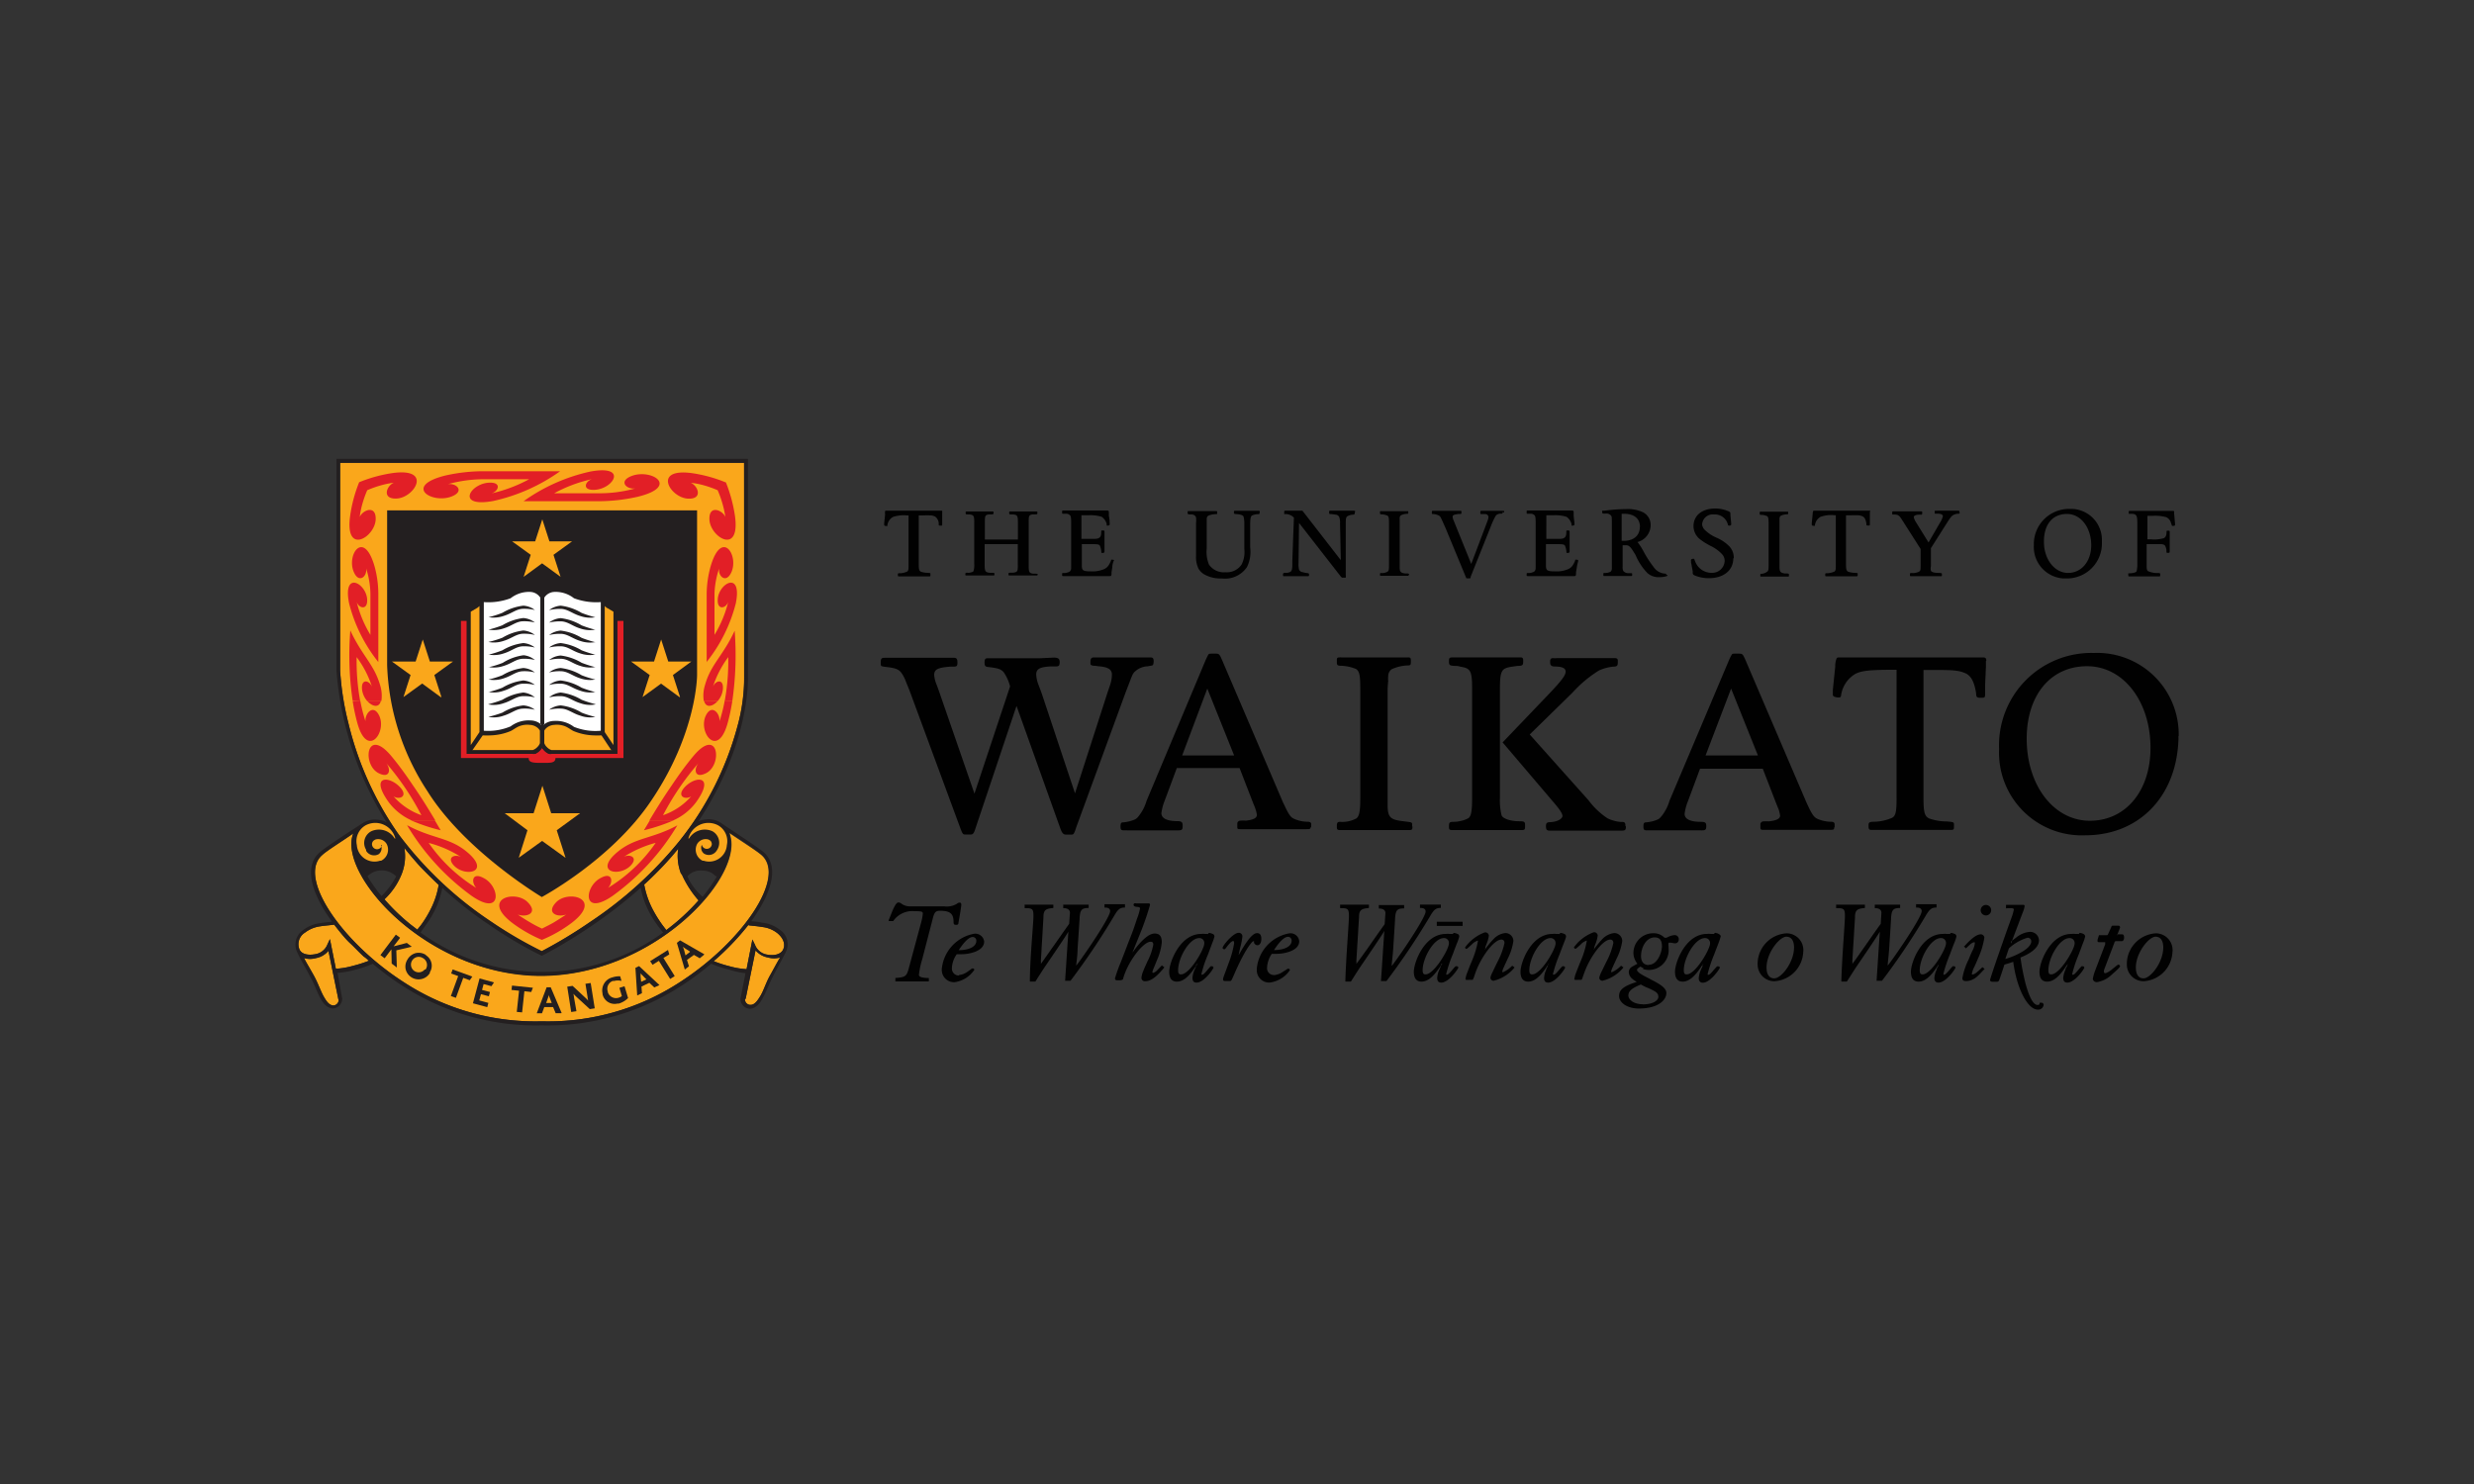 <svg id="Layer_1" data-name="Layer 1" xmlns="http://www.w3.org/2000/svg" viewBox="0 0 250 150"><rect x="0" y="0" width="250" height="150" fill="#333333" stroke="none"/><defs><style>.cls-1,.cls-4{fill:#faa71b;}.cls-1,.cls-3,.cls-5,.cls-7,.cls-9{fill-rule:evenodd;}.cls-2,.cls-3{fill:#231f20;}.cls-5,.cls-6{fill:#e21f26;}.cls-7{fill:#fff;}.cls-8,.cls-9{fill:#010101;}.cls-10{fill:none;}</style></defs><path class="cls-1" d="M75.28,101a.55.55,0,0,0,.55.57h0c.39,0,.66-.33,1-.89s.56-1.34,1-2.12.63-1.17,1-1.78a2.24,2.24,0,0,1-1.23,0,2.13,2.13,0,0,1-1.25-.72l-1,4.89Zm-41.09,0-1-4.89a2.14,2.14,0,0,1-1.25.73,2.2,2.2,0,0,1-1.22,0c.32.61.57,1,1,1.78s.68,1.56,1,2.12.56.84.94.89a.56.56,0,0,0,.56-.56h0ZM73.71,84.21c1.74,4.1-7.35,14.38-19,14.4s-20.66-10.34-19-14.4C34.62,85,33,86,32.55,86.43c-2.53,2.2,1.92,8.81,8.33,12.9a24.33,24.33,0,0,0,13.87,3.9,24.3,24.3,0,0,0,13.86-3.9c6.41-4.08,10.87-10.67,8.33-12.9C76.45,86,74.86,85,73.71,84.21ZM38.84,90.88a20.25,20.25,0,0,0,2.67,2.57l.66.51c.08-.11.21-.27.36-.45A10.92,10.92,0,0,0,43.46,92a8.43,8.43,0,0,0,.87-2.59c-.8-.72-1.88-1.84-1.88-1.84s-.81-.89-1.59-1.88a4.88,4.88,0,0,1-.28,2.67,7.16,7.16,0,0,1-1.74,2.54Zm-2,5.88c-.51-.45-1-1-1.47-1.43s-1.1-1.22-1.6-1.87c-.39.06-.89.09-1.41.17a3.23,3.23,0,0,0-1.53.63,1.38,1.38,0,0,0-.57,1.7c.24.53.94.61,1.58.49a1.59,1.59,0,0,0,1.25-1l.25-.53.6,3a8.3,8.3,0,0,0,1.78-.31,12.31,12.31,0,0,0,1.56-.5l-.45-.39Zm38.81-3.3a26.24,26.24,0,0,1-3.53,3.69,11.54,11.54,0,0,0,1.54.5,8.19,8.19,0,0,0,1.78.31l.59-3,.26.53a1.57,1.57,0,0,0,1.24,1c.64.13,1.34,0,1.59-.48s.12-1.12-.58-1.7a3,3,0,0,0-1.52-.61c-.5-.09-1-.12-1.37-.17Zm-6.82-5.11a5,5,0,0,1-.28-2.67c-.78,1-1.65,1.91-1.65,1.91s-1,1.07-1.81,1.78A8.79,8.79,0,0,0,66,92a13,13,0,0,0,.94,1.5l.39.51a21.44,21.44,0,0,0,3.26-3,10.29,10.29,0,0,1-1.71-2.67Z"/><polygon class="cls-2" points="40.1 97.79 40.05 96.06 41.61 95.69 41.11 95.31 39.79 95.65 39.78 95.65 40.43 94.79 40 94.47 38.44 96.54 38.87 96.86 39.54 95.97 39.55 95.97 39.58 97.4 40.1 97.79 40.1 97.79"/><path class="cls-3" d="M43.4,98.33a1.24,1.24,0,0,0-.31-1.74L43,96.5a1.33,1.33,0,0,0-1-.16,1.35,1.35,0,0,0-.82.64A1.32,1.32,0,0,0,41,98a1.34,1.34,0,0,0,1.63.95,1.3,1.3,0,0,0,.84-.66ZM42.91,98a.78.78,0,1,1-1.2-1,.77.77,0,0,1,1-.17A.79.79,0,0,1,43,98Z"/><polygon class="cls-2" points="47.73 98.71 45.74 97.99 45.59 98.4 46.3 98.66 45.56 100.68 46.07 100.86 46.81 98.84 47.47 99.08 47.73 98.71 47.73 98.71"/><polygon class="cls-2" points="49.24 101.8 49.35 101.37 48.43 101.12 48.6 100.49 49.4 100.7 49.51 100.27 48.71 100.06 48.87 99.47 49.66 99.68 49.92 99.3 48.46 98.9 47.79 101.41 49.24 101.8 49.24 101.8"/><polygon class="cls-2" points="53.85 99.84 51.74 99.62 51.69 100.06 52.45 100.14 52.22 102.28 52.76 102.33 52.99 100.19 53.68 100.27 53.85 99.84 53.85 99.84"/><path class="cls-3" d="M56.75,102.38l-1.1-2.59h-.41l-1,2.63h.53l.23-.63h.89l.26.62h.58Zm-1-1h-.56l.18-.51a1.92,1.92,0,0,0,.09-.32h0c0,.11.06.22.1.33l.19.49Z"/><path class="cls-3" d="M60.1,101.92l-.41-2.56-.53.08.21,1.31a2,2,0,0,0,.07.4h0a2.65,2.65,0,0,0-.29-.3l-1.29-1.2-.54.08.4,2.56.53-.08L58,100.8a1.7,1.7,0,0,0-.06-.35h0c.1.1.18.19.3.3L59.6,102l.5-.08Z"/><path class="cls-2" d="M63.43,100.75l-.32-1.06-.52.16.25.83a.91.91,0,0,1-.34.17.87.87,0,0,1-1.08-.56s0,0,0-.06a.84.84,0,0,1,.51-1.08l.15,0a1.46,1.46,0,0,1,.72,0l-.13-.47a2.27,2.27,0,0,0-.78.11,1.36,1.36,0,0,0-1,1.63.29.29,0,0,0,0,.09,1.25,1.25,0,0,0,1.5.93l.14,0a2.25,2.25,0,0,0,.94-.56Z"/><path class="cls-3" d="M66.64,99.57l-2.06-1.92-.37.18.18,2.79.48-.23-.05-.67.8-.38.5.47.52-.24ZM65.3,99l-.51.24-.06-.55a1.75,1.75,0,0,0,0-.32h0a1.71,1.71,0,0,0,.22.25l.37.38Z"/><polygon class="cls-2" points="67.5 96.02 65.7 97.15 65.94 97.52 66.58 97.12 67.72 98.95 68.18 98.66 67.04 96.83 67.63 96.47 67.5 96.02 67.5 96.02"/><path class="cls-3" d="M71.16,96.45l-2.44-1.4-.32.25L69.2,98l.42-.33-.2-.64.7-.51.59.34.44-.36Zm-1.44-.23-.45.35L69.12,96a1.88,1.88,0,0,0-.12-.3h0l.27.19.45.29Z"/><path class="cls-2" d="M75.28,101a.55.55,0,0,0,.55.57h0c.39,0,.66-.33,1-.89s.56-1.34,1-2.12.63-1.17,1-1.78a2.24,2.24,0,0,1-1.23,0,2.13,2.13,0,0,1-1.25-.72l-1,4.89Zm-41.09,0-1-4.89a2.14,2.14,0,0,1-1.25.73,2.2,2.2,0,0,1-1.22,0c.32.61.57,1,1,1.78s.68,1.56,1,2.12.56.84.94.89a.56.56,0,0,0,.56-.56h0ZM38.84,90.9a20.92,20.92,0,0,0,2.67,2.57l.66.5.36-.44a11,11,0,0,0,.93-1.5,8.37,8.37,0,0,0,.87-2.58c-.8-.74-1.88-1.86-1.88-1.86s-.81-.89-1.59-1.88a4.88,4.88,0,0,1-.28,2.67,7.16,7.16,0,0,1-1.74,2.54Zm-2,5.86c-.51-.45-1-1-1.47-1.43s-1.1-1.22-1.6-1.87c-.39.06-.89.09-1.41.17a3.23,3.23,0,0,0-1.53.63,1.38,1.38,0,0,0-.57,1.7c.24.53.94.61,1.58.49a1.59,1.59,0,0,0,1.25-1l.25-.53.6,3a8.3,8.3,0,0,0,1.78-.31,12.31,12.31,0,0,0,1.56-.5l-.45-.39Zm38.81-3.3a26.24,26.24,0,0,1-3.53,3.69,11.54,11.54,0,0,0,1.54.5,8.19,8.19,0,0,0,1.78.31l.59-3,.26.53a1.57,1.57,0,0,0,1.24,1c.64.13,1.34,0,1.59-.48s.12-1.12-.58-1.7a3,3,0,0,0-1.52-.61c-.5-.09-1-.12-1.37-.17Zm-6.82-5.11a5,5,0,0,1-.28-2.67c-.78,1-1.65,1.91-1.65,1.91s-1,1.07-1.81,1.78A8.79,8.79,0,0,0,66,92a13,13,0,0,0,.94,1.5l.39.51a21.44,21.44,0,0,0,3.26-3,10.29,10.29,0,0,1-1.71-2.67Zm-28.81.22a2.06,2.06,0,0,0-2.89,0,17,17,0,0,0,1.42,2,7.6,7.6,0,0,0,1.49-2Zm32.3,0A1.74,1.74,0,0,0,71,88a1.78,1.78,0,0,0-1.54.58A5.78,5.78,0,0,0,71,90.64a15.68,15.68,0,0,0,1.45-2.07Zm1.37-4.35a2.09,2.09,0,0,1,.11.43c1,4.35-7.89,13.94-19.1,14-11.53,0-20.66-10.34-19-14.4C34.63,85,33,86,32.56,86.43c-2.54,2.2,1.92,8.81,8.33,12.9a24.3,24.3,0,0,0,13.86,3.9,24.35,24.35,0,0,0,13.87-3.9C75,95.25,79.49,88.66,77,86.43c-.49-.42-2-1.45-3.21-2.22Zm-4.52.13a2.62,2.62,0,0,1,2.23-1.53,2.21,2.21,0,0,1,1.57.44c.08.07,3.61,2.37,4.18,2.86,1.64,1.42.84,4.14-1.24,7,.34,0,.75.07,1.16.15a3.47,3.47,0,0,1,1.71.69,1.76,1.76,0,0,1,.63,2.26c-.48,1-.83,1.51-1.33,2.53-.41.82-.69,1.56-1,2.13s-.65,1-1.25,1.09a1,1,0,0,1-1-.9.57.57,0,0,1,0-.13l.5-2.57A9.12,9.12,0,0,1,73.64,98a11.6,11.6,0,0,1-1.78-.59,28.43,28.43,0,0,1-3,2.23,24.84,24.84,0,0,1-14.11,4,24.72,24.72,0,0,1-14.08-4,28.47,28.47,0,0,1-3-2.22,11.65,11.65,0,0,1-1.78.6,9.12,9.12,0,0,1-1.78.32l.47,2.59a1,1,0,0,1-.86,1h-.13c-.6-.07-.95-.53-1.25-1.09s-.56-1.34-1-2.13c-.52-1-.89-1.54-1.34-2.53A1.77,1.77,0,0,1,30.65,94a3.47,3.47,0,0,1,1.72-.69c.44-.08.84-.11,1.18-.15-2.09-2.86-2.88-5.57-1.25-7,.67-.59,3.39-2.34,4.32-2.94a2.24,2.24,0,0,1,1.47-.37,2.65,2.65,0,0,1,2.22,1.5c.89,1.22,2.45,3,2.45,3s1.14,1.19,1.93,1.91l.06.17a9,9,0,0,1-.92,2.8,11.83,11.83,0,0,1-1,1.55c-.14.19-.25.36-.33.48a20.85,20.85,0,0,0,24.51,0l-.4-.5a11.76,11.76,0,0,1-1-1.55,8.89,8.89,0,0,1-.92-2.79l.06-.18c.76-.69,1.89-1.89,1.89-1.89s1.56-1.78,2.44-3l0,0Z"/><path class="cls-4" d="M75.19,46.78V68.45a18.58,18.58,0,0,1-.68,5A31.86,31.86,0,0,1,68.6,85.09a40,40,0,0,1-9,8.14,47.34,47.34,0,0,1-4.87,2.94,42.07,42.07,0,0,1-5.14-3,37.58,37.58,0,0,1-9.35-8.84A33.09,33.09,0,0,1,35.2,73.07a28.57,28.57,0,0,1-.83-5.29v-21Z"/><path class="cls-2" d="M39.12,51.59H70.44V68.25s0,5.88-4.69,12.76c-4,5.92-11,9.66-11,9.66S47,86.05,43.21,80a24.68,24.68,0,0,1-4.09-12.77Z"/><path class="cls-3" d="M75.19,46.78H34.37v21a28.57,28.57,0,0,0,.83,5.29,33.09,33.09,0,0,0,5.06,11.22,37.75,37.75,0,0,0,9.35,8.84,42.07,42.07,0,0,0,5.14,3,47.34,47.34,0,0,0,4.87-2.94,40.72,40.72,0,0,0,9-8.14,31.75,31.75,0,0,0,5.91-11.67,18.56,18.56,0,0,0,.68-5Zm.39-.4V68.43s.36,7.89-6.67,16.91c-5.42,6.94-14.16,11.27-14.16,11.27a41.55,41.55,0,0,1-5.34-3.15A38,38,0,0,1,40,84.52a33.56,33.56,0,0,1-6-16.73V46.38Z"/><path class="cls-5" d="M43.94,82.92l.59,1a18.38,18.38,0,0,1-3-1Zm21.73,0-.6,1a18.27,18.27,0,0,0,3-1ZM54.76,95a13.65,13.65,0,0,0,3-1.71c3.22-2.46-.31-3.37-1.55-2.1-1.07,1.1.1,1.57,1,1.25,0,0-.65.44-1.27.81-.4.23-.83.44-1.17.61a11.06,11.06,0,0,1-1.17-.61c-.63-.36-1.28-.81-1.28-.81.92.32,2.1-.15,1-1.25-1.23-1.27-4.77-.36-1.55,2.1A14.1,14.1,0,0,0,54.76,95ZM68.45,83.42C66,84.76,64.26,84.64,62.54,86c-2.67,2.13,0,2.7,1.18,1.5.81-.85-.07-1.21-.69-.89a11.66,11.66,0,0,1,3.23-1.42,15.93,15.93,0,0,1-4.81,4.55c.54-.58.45-1.65-.74-1-1.68.85-1.92,4,1.24,1.78A24,24,0,0,0,68.45,83.42Zm-27.29,0c2.49,1.34,4.19,1.22,5.9,2.59,2.67,2.13,0,2.7-1.17,1.5-.81-.85.06-1.21.69-.89a11.3,11.3,0,0,0-3.26-1.42,16.07,16.07,0,0,0,4.81,4.55c-.54-.58-.44-1.64.74-1,1.69.85,1.92,4-1.24,1.78a24,24,0,0,1-6.47-7.07Z"/><path class="cls-5" d="M36.41,70.84a15.92,15.92,0,0,0,.52,2.06c-.06-.79.79-1.78,1.38-.58.83,1.69-1.22,4.45-2.22.69a19.85,19.85,0,0,1-.45-2.14Zm2.08,0c-.18.76-.89.58-1.39,0Zm32.66,0c.18.76.89.58,1.39,0Zm2.08,0a15.92,15.92,0,0,1-.52,2.06c.06-.79-.79-1.78-1.38-.58-.83,1.69,1.22,4.45,2.22.69A19.85,19.85,0,0,0,74,70.87ZM41.58,82.92a5.89,5.89,0,0,1-2.29-1.82c-2-2.78.08-2.71,1.17-1.49.79.89-.09,1.26-.69.89a6.76,6.76,0,0,0,2.81,1.9A27.25,27.25,0,0,0,39,77.1c.52.61.44,1.65-.74,1.05-1.69-.85-1.26-4.72,1.24-1.78.84,1,1.59,2.06,2.22,3,.94,1.36,1.65,2.53,2.27,3.56Zm26.46,0a5.82,5.82,0,0,0,2.29-1.82c2-2.78-.09-2.71-1.18-1.49-.78.89.09,1.26.69.89A6.66,6.66,0,0,1,67,82.4a27.25,27.25,0,0,1,3.61-5.3c-.52.61-.45,1.65.74,1.05,1.68-.85,1.26-4.72-1.24-1.78-.84,1-1.59,2.06-2.22,3-.94,1.36-1.65,2.53-2.27,3.56Z"/><path class="cls-5" d="M35.64,70.84a31.39,31.39,0,0,1-.24-7.12c1.19,2.57,2.38,3.4,3,5.5a3.6,3.6,0,0,1,.14,1.63H37.1a2.17,2.17,0,0,1-.51-1.12c-.14-1.16.72-1,1-.31a10.12,10.12,0,0,0-1.55-3,22.16,22.16,0,0,0,.36,4.45Zm36.9,0a2.09,2.09,0,0,0,.5-1.11c.14-1.16-.72-1-1-.31a10.36,10.36,0,0,1,1.55-3,22.16,22.16,0,0,1-.36,4.45H74a32.63,32.63,0,0,0,.24-7.12c-1.19,2.57-2.41,3.38-3,5.5a3.51,3.51,0,0,0-.12,1.61Zm.81-22.09a15,15,0,0,1,.92,3.41c.55,4-2.48,2.16-2.58.38-.08-1.55,1.3-1,1.61-.29A10.25,10.25,0,0,0,73,50.89a10.69,10.69,0,0,0-.48-1.34,10.69,10.69,0,0,0-1.34-.48,8,8,0,0,0-1.38-.27c.75.31,1.26,1.69-.29,1.6-1.78-.09-3.63-3.11.39-2.58a14.49,14.49,0,0,1,3.41.93ZM71.4,66.92A15.71,15.71,0,0,0,74.35,61c.68-3.35-1.71-2.08-1.82-.44-.08,1.17.84.94,1.06.27a11.81,11.81,0,0,1-1.39,3.34V60a8.77,8.77,0,0,1,.47-2.54c-.13.79.72,1.57,1.25.35.74-1.73-1-4.33-2.1-.6A10.7,10.7,0,0,0,71.41,60v7ZM52.91,50.66a18.38,18.38,0,0,1,6.76-3c3.8-.69,2.34,1.74.44,1.85-1.33.08-1-.86-.28-1.08A14.27,14.27,0,0,0,56,49.86h4.54a13.68,13.68,0,0,0,3.66-.49c-.89.13-1.75-.73-.37-1.26,2-.76,4.88,1.06.62,2.1a18.13,18.13,0,0,1-3.89.45ZM36.29,48.75a14.44,14.44,0,0,0-.91,3.41c-.55,4,2.48,2.16,2.58.38.08-1.55-1.3-1-1.61-.29a8.87,8.87,0,0,1,.28-1.36,10.69,10.69,0,0,1,.48-1.34,10.69,10.69,0,0,1,1.34-.48,9,9,0,0,1,1.35-.28c-.75.31-1.25,1.69.3,1.6,1.78-.09,3.63-3.11-.39-2.58a14.49,14.49,0,0,0-3.41.93Zm1.94,18.17A15.71,15.71,0,0,1,35.28,61c-.68-3.35,1.7-2.08,1.82-.44.08,1.17-.85.94-1.06.27a11.93,11.93,0,0,0,1.39,3.34V60A8.77,8.77,0,0,0,37,57.46c.12.79-.73,1.57-1.25.35-.75-1.73,1-4.33,2.09-.6A10.66,10.66,0,0,1,38.23,60ZM56.59,47.64a18.43,18.43,0,0,1-6.75,3c-3.81.69-2.34-1.74-.45-1.85,1.34-.08,1,.86.28,1.08a14.79,14.79,0,0,0,3.8-1.43H48.91a13.69,13.69,0,0,0-3.66.5c.89-.13,1.75.72.37,1.25-2,.76-4.87-1.06-.64-2.12a17.58,17.58,0,0,1,3.89-.44h7.71Z"/><path class="cls-1" d="M70.93,85.42a.51.51,0,0,0,1-.08.55.55,0,0,0-.11-.33.66.66,0,0,0-.29-.17,1,1,0,0,0-1.09.48A1.24,1.24,0,0,0,71,87l.11,0a1.79,1.79,0,0,0,2.34-1.58,1.84,1.84,0,0,0-.89-2,2.09,2.09,0,0,0-3,1.33l.07,0a1.86,1.86,0,0,1,2.36-.73,1.33,1.33,0,0,1,.52,1.81.57.57,0,0,1-.08.13.93.93,0,0,1-1.29.32l0,0a.74.74,0,0,1-.22-.89Zm-32.33,0a.51.51,0,0,1-.59.41.52.52,0,0,1-.42-.49.5.5,0,0,1,.12-.33.66.66,0,0,1,.29-.17,1,1,0,0,1,1.08.48A1.24,1.24,0,0,1,38.51,87l-.11,0a1.79,1.79,0,0,1-2.34-1.58,1.84,1.84,0,0,1,.89-2,2.09,2.09,0,0,1,3,1.33l-.07,0a1.86,1.86,0,0,0-2.36-.73A1.33,1.33,0,0,0,37,85.9.57.57,0,0,0,37,86a.94.94,0,0,0,1.28.33l0,0a.77.77,0,0,0,.22-.89Z"/><path class="cls-1" d="M57.14,86.7,54.78,85,52.42,86.7l.88-2.78L51,82.2h2.92l.89-2.78.89,2.78h2.92l-2.36,1.72.89,2.78Zm-.48-28.39-1.88-1.37-1.87,1.37.72-2.23-1.88-1.36h2.33l.72-2.23.72,2.23h2.29l-1.88,1.36.72,2.23Zm12,12.15L66.8,69.1l-1.87,1.36.72-2.23-1.88-1.36h2.32l.72-2.23.72,2.23h2.33L68,68.23l.72,2.23Zm-24.13,0-1.87-1.37-1.89,1.37.72-2.23-1.88-1.36H42l.72-2.23.72,2.23h2.33l-1.88,1.36.72,2.23Z"/><path class="cls-6" d="M46.58,62.76h.59V76.2H53.8a.75.75,0,0,0,.26,0,1.46,1.46,0,0,0,.51-.37,1.5,1.5,0,0,0,.19-.25,2.43,2.43,0,0,0,.2.25,1.46,1.46,0,0,0,.51.37.75.75,0,0,0,.26,0h6.66V62.76H63V76.62H56.13c0,.52-.51.49-1.33.49s-1.41,0-1.37-.49H46.58Z"/><path class="cls-2" d="M61.4,61.48a1.54,1.54,0,0,1-.29-.23V74L62,75.31V61.84c-.11-.07-.31-.2-.49-.3l-.1,0ZM55,73.26a1.61,1.61,0,0,1,1.07-.38,2.94,2.94,0,0,1,2,.59,5.83,5.83,0,0,0,2.71.45V60.86A6.42,6.42,0,0,1,58,60.45a3,3,0,0,0-2-.64,1.24,1.24,0,0,0-1,.58Zm-.4,0V60.41a1.27,1.27,0,0,0-1-.58,3,3,0,0,0-2,.64,6.41,6.41,0,0,1-2.71.39v13a5.83,5.83,0,0,0,2.71-.44,3,3,0,0,1,2-.6,1.68,1.68,0,0,1,1.07.39Zm-6.87,2.55h6.14a1.15,1.15,0,0,0,.45-.3,1,1,0,0,0,.26-.4V73.85a1.16,1.16,0,0,0-.2-.25,1.3,1.3,0,0,0-.81-.33,2.19,2.19,0,0,0-1.16.17c-.3.14-.52.32-.78.45a5.74,5.74,0,0,1-2,.44,7.61,7.61,0,0,1-.83,0l-1.05,1.51Zm.44-14.33-.59.35V75.31L48.45,74V61.25a1.09,1.09,0,0,1-.29.23ZM55,73.85V75a.33.33,0,0,0,0,.14,1.09,1.09,0,0,0,.27.4,1.13,1.13,0,0,0,.45.29h6.16l-1-1.51a7.85,7.85,0,0,1-.84,0,5.74,5.74,0,0,1-2-.44c-.27-.12-.49-.3-.78-.45A2.19,2.19,0,0,0,56,73.25a1.26,1.26,0,0,0-1,.58ZM49.55,60.5a5.28,5.28,0,0,0,1.92-.4c.26-.12.48-.3.77-.45a2.67,2.67,0,0,1,1.34-.21,1.78,1.78,0,0,1,1.05.45l.13.13.13-.13a1.78,1.78,0,0,1,1-.45,2.67,2.67,0,0,1,1.34.21c.29.14.51.32.77.45a5.37,5.37,0,0,0,2,.39,7.6,7.6,0,0,0,1.07,0,1.06,1.06,0,0,0,.5.7l.79.48V76.2H55.74a.74.74,0,0,1-.25,0,1.59,1.59,0,0,1-.52-.37,2.11,2.11,0,0,1-.19-.23,2.11,2.11,0,0,1-.19.23,1.55,1.55,0,0,1-.51.37l-.17,0H47.17V61.62l.79-.48a1,1,0,0,0,.5-.69,8,8,0,0,0,1.09,0Z"/><path class="cls-1" d="M47.71,75.81h6.14a1.15,1.15,0,0,0,.45-.3,1,1,0,0,0,.26-.4V73.85a1.16,1.16,0,0,0-.2-.25,1.3,1.3,0,0,0-.81-.33,2.19,2.19,0,0,0-1.16.17c-.3.14-.52.32-.78.45a5.74,5.74,0,0,1-2,.44,7.61,7.61,0,0,1-.83,0l-1.05,1.51Zm14.14,0H55.71a1.15,1.15,0,0,1-.45-.3,1,1,0,0,1-.26-.4V73.85a1.16,1.16,0,0,1,.2-.25,1.3,1.3,0,0,1,.81-.33,2.19,2.19,0,0,1,1.16.17c.3.14.52.32.78.45a5.74,5.74,0,0,0,2,.44,7.61,7.61,0,0,0,.83,0l1,1.51ZM61.4,61.48l.59.35V75.31L61.11,74V61.25a1.23,1.23,0,0,0,.28.23Zm-13.24,0-.59.35V75.31L48.45,74V61.25a1.23,1.23,0,0,1-.28.23Z"/><path class="cls-7" d="M55,73.26V60.41A1.27,1.27,0,0,1,56,59.83a3,3,0,0,1,2,.64,6.41,6.41,0,0,0,2.71.39v13A5.83,5.83,0,0,1,58,73.47a3,3,0,0,0-2-.6,1.68,1.68,0,0,0-1.07.39Zm-.4,0V60.41a1.27,1.27,0,0,0-1-.58,3,3,0,0,0-2,.64,6.41,6.41,0,0,1-2.71.39v13a5.83,5.83,0,0,0,2.71-.44,3,3,0,0,1,2-.6,1.68,1.68,0,0,1,1.07.39Z"/><path class="cls-3" d="M60.18,72.46a2.85,2.85,0,0,1-1.53-.12c-.78-.23-1.22-.66-1.88-.71a4.24,4.24,0,0,0-1.28.11,2.16,2.16,0,0,1,1.17-.44,5.2,5.2,0,0,1,2.11.73,10,10,0,0,0,1.41.44Zm0-1.26a2.85,2.85,0,0,1-1.53-.12c-.78-.23-1.22-.66-1.88-.71a4.6,4.6,0,0,0-1.28.12A2.17,2.17,0,0,1,56.66,70a5.36,5.36,0,0,1,2.11.73,11.56,11.56,0,0,0,1.41.45Zm0-1.26a2.85,2.85,0,0,1-1.53-.12c-.78-.23-1.22-.66-1.88-.71a4.6,4.6,0,0,0-1.28.12,2.17,2.17,0,0,1,1.17-.45,5.36,5.36,0,0,1,2.11.73,11.56,11.56,0,0,0,1.41.45Zm0-1.26a3,3,0,0,1-1.53-.11c-.78-.24-1.22-.67-1.88-.72a4.25,4.25,0,0,0-1.28.12,2.09,2.09,0,0,1,1.17-.45,5.36,5.36,0,0,1,2.11.73,10,10,0,0,0,1.41.44Zm0-1.26a3,3,0,0,1-1.53-.11c-.78-.23-1.22-.67-1.88-.72a4.6,4.6,0,0,0-1.28.12,2.09,2.09,0,0,1,1.17-.45,5.36,5.36,0,0,1,2.11.73,11.56,11.56,0,0,0,1.41.45Zm0-1.26a3,3,0,0,1-1.53-.11c-.78-.23-1.22-.67-1.88-.72a4.6,4.6,0,0,0-1.28.12A2.17,2.17,0,0,1,56.66,65a5.36,5.36,0,0,1,2.11.73,11.56,11.56,0,0,0,1.41.45Zm0-1.26a3,3,0,0,1-1.53-.11c-.78-.23-1.22-.66-1.88-.72a4.6,4.6,0,0,0-1.28.12,2.17,2.17,0,0,1,1.17-.45,5.36,5.36,0,0,1,2.11.73,11.56,11.56,0,0,0,1.41.45Zm0-1.26a3,3,0,0,1-1.53-.11c-.78-.23-1.22-.67-1.88-.72a4.6,4.6,0,0,0-1.28.12,2.17,2.17,0,0,1,1.17-.45,5.36,5.36,0,0,1,2.11.73,11.56,11.56,0,0,0,1.41.45Zm0-1.25a3.06,3.06,0,0,1-1.53-.12c-.78-.23-1.22-.66-1.88-.72a4.6,4.6,0,0,0-1.28.12,2.17,2.17,0,0,1,1.17-.45,5.36,5.36,0,0,1,2.11.73,11.56,11.56,0,0,0,1.41.45ZM49.35,72.46a2.88,2.88,0,0,0,1.54-.12c.78-.23,1.22-.66,1.88-.71a4.24,4.24,0,0,1,1.28.11,2.16,2.16,0,0,0-1.17-.44,5.2,5.2,0,0,0-2.11.73A11.62,11.62,0,0,1,49.35,72.46Zm0-1.26a2.88,2.88,0,0,0,1.54-.12c.78-.23,1.22-.66,1.88-.71a4.6,4.6,0,0,1,1.28.12A2.17,2.17,0,0,0,52.88,70a5.36,5.36,0,0,0-2.11.73,11.17,11.17,0,0,1-1.42.45Zm0-1.26a2.88,2.88,0,0,0,1.54-.12c.78-.23,1.22-.66,1.88-.71a4.6,4.6,0,0,1,1.28.12,2.17,2.17,0,0,0-1.17-.45,5.36,5.36,0,0,0-2.11.73,11.17,11.17,0,0,1-1.42.45Zm0-1.26a3,3,0,0,0,1.54-.11c.78-.24,1.22-.67,1.88-.72a4.25,4.25,0,0,1,1.28.12,2.09,2.09,0,0,0-1.17-.45,5.36,5.36,0,0,0-2.11.73,9.74,9.74,0,0,1-1.42.44Zm0-1.26a3,3,0,0,0,1.54-.11c.78-.23,1.22-.67,1.88-.72a4.6,4.6,0,0,1,1.28.12,2.11,2.11,0,0,0-1.14-.48A5.2,5.2,0,0,0,50.8,67a9.74,9.74,0,0,1-1.42.44Zm0-1.26a3,3,0,0,0,1.54-.11c.78-.23,1.22-.67,1.88-.72a4.6,4.6,0,0,1,1.28.12A2.17,2.17,0,0,0,52.88,65a5.36,5.36,0,0,0-2.11.73,11.17,11.17,0,0,1-1.42.45Zm0-1.27a3,3,0,0,0,1.54-.11c.78-.23,1.22-.66,1.88-.72a4.6,4.6,0,0,1,1.28.12,2.17,2.17,0,0,0-1.17-.45,5.36,5.36,0,0,0-2.11.73A10.09,10.09,0,0,1,49.35,64.89Zm0-1.25a3.09,3.09,0,0,0,1.54-.12c.78-.23,1.22-.67,1.88-.72a4.6,4.6,0,0,1,1.28.12,2.17,2.17,0,0,0-1.17-.45,5.36,5.36,0,0,0-2.11.73,11.17,11.17,0,0,1-1.42.45Zm0-1.26a3.09,3.09,0,0,0,1.54-.12c.78-.23,1.22-.66,1.88-.72a4.6,4.6,0,0,1,1.28.12,2.08,2.08,0,0,0-1.17-.44,5.34,5.34,0,0,0-2.11.72,9.77,9.77,0,0,1-1.42.45Z"/><path class="cls-8" d="M95.22,51.74c0-.09,0-.12-.12-.12H89.6c-.12,0-.14,0-.16.05a.85.85,0,0,0,0,.32l-.09.89v.19h0c0,.06.09.1.24.1s.07,0,.08-.08a1.14,1.14,0,0,1,.57-.84,3.44,3.44,0,0,1,1.43-.15h.14V57c0,.56,0,.71-.18.79a1.73,1.73,0,0,1-.68.15c-.18,0-.22,0-.22.13v.06c0,.1,0,.13.12.13h3c.15,0,.17,0,.17-.13V58c0-.07,0-.08-.28-.1a2.19,2.19,0,0,1-.67-.11c-.19-.09-.23-.23-.23-.81V52.1h.42a7.24,7.24,0,0,1,.86,0,1.45,1.45,0,0,1,.37.11.91.91,0,0,1,.37.75c0,.15,0,.17.18.17s.16,0,.17-.12v-.38l0-.68v-.24Z"/><path class="cls-8" d="M104.88,58.15v0c0-.13,0-.15-.22-.16h-.23c-.44-.05-.48-.16-.48-.89V52.88c0-.73,0-.84.44-.89h0l.22,0c.19,0,.22,0,.22-.17v0c0-.09,0-.12-.12-.12h-1.52c-.21,0-.43,0-.64,0h-.44c-.11,0-.13,0-.13.13v0c0,.14,0,.16.21.17l.23,0h0c.41.06.44.16.44.89v1.64H99.52V52.88c0-.73,0-.84.45-.89h0l.22,0c.18,0,.21,0,.21-.17v0c0-.09,0-.12-.12-.12H97.71c-.11,0-.13,0-.13.13v0c0,.14,0,.16.21.17L98,52h0c.41.06.45.16.45.89V57a2,2,0,0,1-.07.69c0,.1-.11.13-.39.2h0a.85.85,0,0,1-.23,0c-.17,0-.21,0-.21.17v0c0,.09,0,.11.13.11h2.69c.09,0,.12,0,.12-.14v0c0-.11,0-.13-.21-.13l-.25,0h0c-.48-.06-.53-.15-.53-.89V55h3.35v2c0,.77,0,.82-.5.89h0l-.24,0c-.17,0-.2,0-.2.15v0c0,.12,0,.13.13.13h2.69c.09,0,.11,0,.11-.13Z"/><path class="cls-8" d="M112.6,56.69c0-.08-.09-.12-.23-.12s-.07,0-.11.12c-.23.53-.39.71-.75.86a3,3,0,0,1-1.3.2c-.77,0-.89-.09-.89-.59V55H110c.89,0,1.06,0,1.15.17a1.92,1.92,0,0,1,.14.62c0,.08,0,.1.1.1s.22,0,.22-.14v-2c0-.1,0-.13-.18-.13s-.14,0-.15.18c0,.51-.18.66-.7.67h-1.3V52.08h.75a3.81,3.81,0,0,1,1.3.16,1.29,1.29,0,0,1,.5.71l0,.12a.06.06,0,0,0,.06.06q.24,0,.24-.12a.24.24,0,0,0,0-.12c0-.14,0-.37-.08-.77v-.25c0-.24,0-.27-.26-.27h-4.36c-.08,0-.1,0-.1.12v.09c0,.09,0,.12.11.12h.38a.51.51,0,0,1,.24.1c.15.09.18.25.18.79v4.36c0,.36,0,.4-.08.51a.18.18,0,0,1-.08.09,1.2,1.2,0,0,1-.64.14c-.08,0-.11,0-.11.11v.1c0,.08,0,.1.12.1h4.67c.15,0,.17,0,.2-.2v-.2l.08-.48q0-.3.12-.6a.2.2,0,0,0,0-.11Z"/><path class="cls-8" d="M127.3,51.8v-.06c0-.08,0-.11-.12-.11h-2.37c-.08,0-.1,0-.12.09v.09c0,.11,0,.14.31.16s.59.1.66.24a2.81,2.81,0,0,1,.08.76l0,2.33v.2a2.77,2.77,0,0,1-.27,1.55,1.78,1.78,0,0,1-1.64.79,1.82,1.82,0,0,1-1.66-.77,3.39,3.39,0,0,1-.23-1.64v-3a.38.38,0,0,1,.15-.3,2,2,0,0,1,.8-.16c.09,0,.11,0,.11-.14v-.08q0-.09-.12-.09h-2.77c-.08,0-.1,0-.1.12s0,.21.14.21h.16c.33,0,.5.13.55.32a2.38,2.38,0,0,1,0,.59v3.3a2.7,2.7,0,0,0,.24,1.26,1.59,1.59,0,0,0,.67.64,3.36,3.36,0,0,0,1.7.37A2.68,2.68,0,0,0,126,57.33a3.43,3.43,0,0,0,.33-2V53c0-.56.06-.81.18-.89a1.51,1.51,0,0,1,.62-.14c.12,0,.15,0,.15-.15Z"/><path class="cls-8" d="M136.94,51.73c0-.08,0-.11-.15-.11h-2.34c-.12,0-.14,0-.14.16s0,.17.16.18a3.55,3.55,0,0,1,.47.06.43.43,0,0,1,.38.22,1.49,1.49,0,0,1,.09.66l.08,3.72-3.88-5H129.9c-.11,0-.13,0-.13.21s0,.12.16.13a1.19,1.19,0,0,1,.82.36l-.16,4.39v.38c0,.41-.05.59-.17.69a.81.81,0,0,1-.37.12l-.17,0c-.21,0-.23.06-.23.2s0,.14.12.14h2.28c.21,0,.23,0,.23-.12s0-.17-.15-.19a3.06,3.06,0,0,1-.51-.1.44.44,0,0,1-.35-.26,2.23,2.23,0,0,1-.05-.68v-.16l.05-3.87,4.16,5.34a.73.73,0,0,0,.17.18.29.29,0,0,0,.18,0,.39.39,0,0,0,.21,0,.8.8,0,0,0,0-.23V53c0-.52,0-.74.2-.84a1.36,1.36,0,0,1,.56-.14c.12,0,.15-.06.15-.23Z"/><path class="cls-8" d="M142.39,58.14v-.09s0-.07-.13-.08l-.24,0c-.47-.06-.57-.16-.58-.58V52.54a.67.67,0,0,1,0-.2.35.35,0,0,1,.13-.26,1.66,1.66,0,0,1,.62-.15c.12,0,.12,0,.12-.14v0c0-.09,0-.13-.12-.12h-2.56a.09.09,0,0,0-.07,0c-.09,0-.11,0-.11.09v.07c0,.13,0,.14.11.16a1.59,1.59,0,0,1,.64.13c.13.09.16.24.16.8V57c0,.5,0,.71-.16.79a1.07,1.07,0,0,1-.63.13c-.1,0-.12,0-.12.17v0c0,.09,0,.11.12.11h2.66c.1,0,.12,0,.12-.14Z"/><path class="cls-8" d="M152,51.8c0-.16,0-.17-.12-.17h-2.17c-.09,0-.12,0-.12.17s0,.15.11.16h.17c.33,0,.34,0,.44.09a.26.26,0,0,1,.1.19,1,1,0,0,1-.07.34l-.13.35-.12.32L148.67,57l-1.62-4-.15-.37a1.14,1.14,0,0,1-.11-.4c0-.17.15-.22.61-.28h.16c.08,0,.12,0,.12-.15s0-.17-.12-.17h-2.75c-.1,0-.12,0-.12.17s0,.15.17.16a1.51,1.51,0,0,1,.56.16c.13.09.16.14.45.8l.21.47,2,4.83.06.14c0,.09.06.1.18.1h.2s.07,0,.09-.09l0-.07,2-5,.14-.36c.08-.18.16-.36.26-.56a2.19,2.19,0,0,1,.17-.29.66.66,0,0,1,.44-.17c.16,0,.18,0,.21-.05s0,0,0-.11Z"/><path class="cls-8" d="M159.5,56.69c0-.08-.09-.12-.23-.12s-.07,0-.11.12c-.23.53-.39.71-.75.86a3,3,0,0,1-1.3.2c-.77,0-.89-.09-.89-.59V55H157c.89,0,1.06,0,1.15.17a1.92,1.92,0,0,1,.14.62c0,.08,0,.1.1.1s.22,0,.22-.14v-2c0-.1,0-.13-.18-.13s-.14,0-.15.18c0,.51-.18.66-.7.67h-1.32V52.08H157a3.81,3.81,0,0,1,1.3.16,1.29,1.29,0,0,1,.5.71l0,.12a.05.05,0,0,0,.06.06q.24,0,.24-.12a.24.24,0,0,0,0-.12c0-.14-.05-.37-.08-.77v-.25c0-.24,0-.27-.26-.27h-4.39c-.08,0-.1,0-.1.12v.09c0,.09,0,.12.11.12h.38a.51.51,0,0,1,.24.1c.15.09.18.25.18.79v4.36c0,.36,0,.4-.08.51a.14.14,0,0,1-.08.09,1.16,1.16,0,0,1-.64.14c-.08,0-.11,0-.11.11v.1c0,.08,0,.1.12.1h4.67c.14,0,.17,0,.2-.2v-.2l.08-.48a4.29,4.29,0,0,1,.13-.6v-.11Z"/><path class="cls-9" d="M168.38,58.14c0-.12,0-.16-.16-.16a1.52,1.52,0,0,1-1.11-.65,11.79,11.79,0,0,1-1-1.54,6.17,6.17,0,0,0-.64-1,1.79,1.79,0,0,0,1.33-1.69,1.45,1.45,0,0,0-.71-1.29,3.53,3.53,0,0,0-1.78-.35c-.74,0-1.47.07-2.19.16-.15,0-.18,0-.21,0a.17.17,0,0,0,0,.13c0,.12,0,.16.13.16h.22a.61.61,0,0,1,.55.22c.07.12.06.16.07.51v4.84a.37.37,0,0,1-.06.21.19.19,0,0,1-.08.1,1.11,1.11,0,0,1-.44.12h-.17c-.09,0-.11,0-.11.15s0,.16.11.16h2.69c.08,0,.1,0,.11-.09v-.07c0-.1,0-.12-.14-.13h-.21a.64.64,0,0,1-.55-.23.94.94,0,0,1-.06-.44V55.11h.31c.36,0,.49.15,1,1a5.82,5.82,0,0,0,1.2,1.82,1.68,1.68,0,0,0,1.15.41,2.8,2.8,0,0,0,.82-.11s.06-.06.06-.14Zm-2.67-4.9c0,.89-.62,1.43-1.66,1.43h-.18V51.93h.21c1.06,0,1.64.48,1.64,1.34Z"/><path class="cls-8" d="M175.2,56.42a1.69,1.69,0,0,0-.48-1.23,4.17,4.17,0,0,0-1.21-.82,3.84,3.84,0,0,1-1.23-.8A.91.91,0,0,1,172,53a1.08,1.08,0,0,1,1.21-1A1.35,1.35,0,0,1,174.6,53c0,.09.07.13.12.13s.22,0,.22-.12v-.12l-.08-.8a.11.11,0,0,0,0-.08c0-.19,0-.23-.13-.3a3.26,3.26,0,0,0-1.41-.31c-1.33,0-2.19.71-2.19,1.78a1.71,1.71,0,0,0,.67,1.34,6.89,6.89,0,0,0,1,.63A4,4,0,0,1,174,56a1,1,0,0,1,.28.7,1.26,1.26,0,0,1-1.3,1.2h-.06a1.76,1.76,0,0,1-1.61-1.12l-.09-.22a.07.07,0,0,0-.08-.08c-.15,0-.26.05-.26.12a.14.14,0,0,0,0,.09v.14l.17.92v.1c0,.2.06.25.17.3a3.59,3.59,0,0,0,1.48.29c1.48,0,2.45-.8,2.45-2Z"/><path class="cls-8" d="M180.77,58.14v-.09s0-.07-.13-.08l-.24,0c-.46-.06-.56-.16-.58-.58v-5a.38.38,0,0,1,.13-.26,1.71,1.71,0,0,1,.63-.15c.11,0,.12,0,.12-.14v0c0-.09,0-.13-.12-.12H178a.08.08,0,0,0-.07,0c-.09,0-.11,0-.11.09v.07c0,.13,0,.14.11.16a1.51,1.51,0,0,1,.63.13c.13.09.16.24.16.8V57c0,.5,0,.71-.16.79A1,1,0,0,1,178,58c-.1,0-.12,0-.12.17v0c0,.09,0,.11.12.11h2.66c.09,0,.12,0,.12-.14Z"/><path class="cls-8" d="M189,51.74c0-.09,0-.12-.13-.12h-5.49c-.12,0-.14,0-.16.05a1.06,1.06,0,0,0-.05.31l-.09.89v.18h0c0,.06.09.1.24.1s.07,0,.08-.07a1.15,1.15,0,0,1,.57-.84,3.2,3.2,0,0,1,1.43-.16h.11V57c0,.56,0,.71-.18.79a1.92,1.92,0,0,1-.67.15c-.19,0-.22,0-.22.13v.05c0,.1,0,.13.11.13h3c.15,0,.17,0,.17-.13V58c0-.07,0-.08-.28-.1a2.19,2.19,0,0,1-.67-.11c-.19-.09-.23-.23-.23-.82V52.09H187a7.24,7.24,0,0,1,.86,0,1.21,1.21,0,0,1,.37.11c.2.11.32.34.37.75,0,.15,0,.17.18.17s.16,0,.17-.12v-.37l0-.68v-.24Z"/><path class="cls-8" d="M198,51.78c0-.12,0-.16-.11-.16h-2.15a.24.24,0,0,1-.12,0h0c-.09,0-.12,0-.12.14s0,.14.05.16,0,0,.07,0h.2c.33,0,.51.11.51.26a2.23,2.23,0,0,1-.29.65l-1.16,2-1.24-2a1.77,1.77,0,0,1-.25-.54c0-.16.16-.24.49-.27h.21c.12,0,.15,0,.15-.17s0-.16-.13-.16h-2.79c-.1,0-.11,0-.11.17s0,.14.09.15h.16c.38,0,.51.15.8.63a1.84,1.84,0,0,1,.15.23l1.67,2.62V57c0,.58,0,.69-.16.78a1.33,1.33,0,0,1-.71.14c-.18,0-.21,0-.21.13v.06c0,.11,0,.13.12.13h3c.09,0,.11,0,.11-.11v-.08c0-.11,0-.12-.26-.14-.59,0-.79-.1-.85-.23a.94.94,0,0,1,0-.44V55.41l1.66-2.62c.35-.55.45-.64.6-.73a1.21,1.21,0,0,1,.42-.13c.2,0,.23,0,.23-.16Z"/><path class="cls-9" d="M212.4,54.66a3.13,3.13,0,0,0-3-3.22h-.23a3.56,3.56,0,0,0-3.65,3.47v.23a3.19,3.19,0,0,0,3,3.33h.28a3.54,3.54,0,0,0,3.6-3.65v-.16Zm-1.08.45c0,1.65-1,2.8-2.34,2.8s-2.44-1.34-2.44-3.16.93-2.8,2.33-2.8S211.32,53.33,211.32,55.11Z"/><path class="cls-8" d="M219.79,53.05h0v-.13l-.09-1V51.8c0-.13,0-.16-.15-.16h-4.33c-.09,0-.11,0-.11.13s0,.14,0,.16,0,0,.2,0c.58,0,.67.16.67.93v4.16a2.7,2.7,0,0,1-.07.69c0,.12-.26.21-.6.23s-.24,0-.24.17,0,.15.12.15h3c.08,0,.1,0,.1-.13v-.08c0-.1,0-.12-.21-.13a2.34,2.34,0,0,1-1-.18c-.12-.07-.16-.2-.16-.52V55h1.5a.77.77,0,0,1,.26.07.27.27,0,0,1,.11.1,1.17,1.17,0,0,1,.13.45c0,.25,0,.26.13.26s.2,0,.2-.12h0v-2c0-.09,0-.12-.16-.12s-.15,0-.16.14c0,.37-.11.54-.28.62a3.5,3.5,0,0,1-1.33.11H217V52.14h.51a4.15,4.15,0,0,1,1.4.14.9.9,0,0,1,.47.57l.07.21c0,.07.06.1.11.1s.23,0,.23-.11Z"/><path class="cls-9" d="M182.22,96.18a3.1,3.1,0,0,1-2.93,3,1.69,1.69,0,0,1-1.68-1.69.76.76,0,0,1,0-.15,3.1,3.1,0,0,1,2.93-3A1.69,1.69,0,0,1,182.23,96s0,.1,0,.15Zm-3.71,1.61c0,.76.32,1.1.78,1.1.72,0,2-1.62,2-3.12,0-.75-.32-1.09-.78-1.09C179.83,94.68,178.51,96.3,178.51,97.79Z"/><path class="cls-8" d="M108,94.1c-.08.22-2.37,3.56-2.37,3.56-.26.38-.87,1.34-1,1.55l-.56,0c0-2.29.36-5.85.36-6.6s-.09-.82-.89-.82v-.35c.34,0,1,0,1.61,0,.44,0,.87,0,1.29,0v.34c-.81.06-1,.24-1,.94l-.26,4.42a1.19,1.19,0,0,1,0,.29l.28-.39.76-1.08c.6-.84,1.31-1.87,1.82-2.58l.08-1.12c0-.27-.19-.47-.68-.47v-.35c.2,0,.74,0,1.34,0s.89,0,1.23,0v.34c-.7,0-.89.16-.92,1.16l-.2,3c0,.66-.14,1.5-.14,1.64s3.43-4.76,3.43-5.49c0-.24-.2-.38-.57-.35v-.35c.22,0,.64,0,1,0s.85,0,1.07,0v.34c-.52,0-.72.19-1.12.89a71.2,71.2,0,0,1-4.38,6.51h-.55l.34-5.14Z"/><path class="cls-9" d="M114.44,96.27a.14.14,0,0,0,0,.09Zm.09-.25-.09.25-.06.06.06-.06.17-.22a8.23,8.23,0,0,1,.55-.69c.45-.49,1-1,1.52-1s.72.3.72.89a5.73,5.73,0,0,1-.48,1.78c-.12.31-.24.59-.33.81a2,2,0,0,0-.14.41c0,.05,0,.08.11.08A1,1,0,0,0,117,98c.17-.16.33-.35.41-.42l.25.2c-.5.6-1.2,1.4-1.92,1.4a.34.34,0,0,1-.39-.28.21.21,0,0,1,0-.11,2.23,2.23,0,0,1,.19-.67c.11-.28.26-.61.41-.94a6,6,0,0,0,.59-1.69c0-.21-.07-.3-.28-.3-.7,0-2.23,1.88-2.76,3.7,0,.16-.18.2-.44.2s-.39,0-.39-.2a15.55,15.55,0,0,1,.61-1.69c.33-.86.72-1.88,1-2.59s.45-1.25.62-1.76a6.14,6.14,0,0,0,.3-1c0-.09,0-.16-.27-.18s-.38-.09-.38-.22a.16.16,0,0,1,.08-.14.32.32,0,0,1,.17,0H116c.13,0,.21,0,.21.16a29.09,29.09,0,0,1-1.13,3.21c-.24.62-.42,1-.53,1.34Z"/><path class="cls-9" d="M121.06,97.38l-.09.11-.25.34c-.73,1.09-1.29,1.39-1.8,1.39s-.77-.33-.77-1c0-.94,1.08-3.82,3.23-3.82a1.81,1.81,0,0,1,.4,0l.14,0H122a.08.08,0,0,0,.07,0l.07-.09,0,0,0,0a.17.17,0,0,1,.12,0,.73.73,0,0,1,.25.08c.09,0,.21.13.21.26a3.69,3.69,0,0,1-.21.64l-.44,1.18a11.84,11.84,0,0,0-.65,1.93.16.16,0,0,0,0,.12h.06a.4.4,0,0,0,.21-.12,2.7,2.7,0,0,0,.28-.31l.27-.31a1.14,1.14,0,0,1,.11-.11.22.22,0,0,1,.11,0c.12,0,.16.06.16.15s-.93,1.5-1.71,1.5c-.28,0-.41-.16-.41-.48a2.37,2.37,0,0,1,.22-.83c.05-.13.11-.25.15-.34l0-.11v-.05Zm.63-2a.49.49,0,0,0-.43-.56h-.08c-1,0-2.13,2-2.13,3.25,0,.36.11.42.29.42.89,0,2.35-2.54,2.35-3.11Z"/><path class="cls-8" d="M123.76,99.16c-.12,0-.17-.07-.17-.19s.11-.38.18-.57l.39-1.06a9.78,9.78,0,0,0,.55-2c0-.18-.06-.23-.11-.23a.85.85,0,0,0-.35.26,5.44,5.44,0,0,0-.36.44l-.1.13-.05,0-.06,0a.13.13,0,0,1-.13-.14c0-.24,1.08-1.51,1.6-1.51a.35.35,0,0,1,.39.3.38.38,0,0,1,0,.1,6.4,6.4,0,0,1-.19,1l-.13.55c0,.16-.07.27-.07.28a.35.35,0,0,0,.11-.13,12.8,12.8,0,0,1,.77-1.24c.32-.44.67-.83,1-.83s.43.26.43.6-.15.62-.38.62a.36.36,0,0,1-.36-.26l0-.08a.33.33,0,0,0,0-.06s0,0-.08,0-.73.65-1.81,3.08l-.32.73a1.19,1.19,0,0,1-.09.15.16.16,0,0,1-.13.06Z"/><path class="cls-9" d="M128.77,98.56a1.82,1.82,0,0,0,.89-.35L130,98l.11-.08.09,0a.13.13,0,0,1,.14.15,2.9,2.9,0,0,1-2,1.24A1.24,1.24,0,0,1,127,98.05V97.9a4,4,0,0,1,3.29-3.56.89.89,0,0,1,1,.79v0c0,1-1.55,1.28-2.26,1.28h-.51a2.59,2.59,0,0,0-.48,1.39.68.68,0,0,0,.62.75.21.21,0,0,0,.11,0Zm1.39-3.87c-.54,0-1.2,1-1.42,1.34,1.07,0,1.78-.38,1.78-.94a.37.37,0,0,0-.35-.4Z"/><path class="cls-8" d="M139.88,94.1c-.08.22-2.37,3.56-2.37,3.56-.26.38-.86,1.34-1,1.55l-.56,0c.05-2.29.36-5.85.36-6.6s-.09-.82-.89-.82v-.35c.34,0,1,0,1.61,0,.45,0,.87,0,1.3,0v.34c-.81.06-1,.24-1,.94l-.27,4.42a1.19,1.19,0,0,1,0,.29l.29-.39L138.1,96c.59-.84,1.3-1.87,1.82-2.58L140,92.3c0-.27-.19-.47-.67-.47v-.35c.19,0,.73,0,1.33,0s.89,0,1.23,0v.34c-.7,0-.89.16-.92,1.16l-.19,3c-.05.66-.15,1.5-.15,1.64s3.43-4.76,3.43-5.49c0-.24-.2-.38-.57-.35v-.35c.22,0,.64,0,1.05,0s.84,0,1.06,0v.34c-.52,0-.72.19-1.12.89a71.2,71.2,0,0,1-4.38,6.51h-.55l.34-5.14Z"/><path class="cls-9" d="M145.78,97.38l-.1.11-.24.34c-.74,1.09-1.3,1.39-1.8,1.39s-.77-.33-.77-1c0-.94,1.07-3.82,3.23-3.82a1.72,1.72,0,0,1,.39,0l.14,0h.12a.07.07,0,0,0,.06,0l.07-.09,0,0,0,0a.17.17,0,0,1,.12,0,.73.73,0,0,1,.25.08c.09,0,.21.13.21.26a3.69,3.69,0,0,1-.21.64c-.13.32-.29.75-.45,1.18a14.12,14.12,0,0,0-.65,1.93.27.27,0,0,0,0,.12h.06a.4.4,0,0,0,.21-.12c.1-.1.2-.2.29-.31l.26-.31.12-.11a.22.22,0,0,1,.11,0,.14.14,0,0,1,.16.15c0,.08-.94,1.5-1.72,1.5-.28,0-.41-.16-.41-.48a2.37,2.37,0,0,1,.22-.83l.15-.34,0-.11v-.08Zm.63-2a.49.49,0,0,0-.43-.56h-.08c-1,0-2.14,2-2.14,3.25,0,.36.12.42.29.42.87,0,2.36-2.54,2.36-3.11Z"/><path class="cls-8" d="M150,96a.93.93,0,0,0,.14-.14c.06-.09.16-.22.29-.38a5.47,5.47,0,0,1,.45-.51,1.9,1.9,0,0,1,1.23-.66.81.81,0,0,1,.82.8v0a5.62,5.62,0,0,1-.57,1.78c-.14.31-.28.6-.38.84a1.82,1.82,0,0,0-.17.44c0,.08,0,.1.06.1a2.81,2.81,0,0,0,.94-.66l.24.18a3.92,3.92,0,0,1-2.1,1.34.31.31,0,0,1-.34-.27v-.06a2.35,2.35,0,0,1,.23-.57c.13-.28.31-.66.48-1a7.33,7.33,0,0,0,.71-1.91c0-.27-.16-.35-.32-.35-.72,0-2,1.67-2.6,3.31l-.17.5a2.06,2.06,0,0,1-.12.26l-.07,0h-.3a1.22,1.22,0,0,1-.27,0,.08.08,0,0,1-.09-.09,2.57,2.57,0,0,1,.19-.67c.12-.32.27-.72.45-1.13a9.57,9.57,0,0,0,.61-2v-.08a1.41,1.41,0,0,0-.62.4l-.32.29-.11.1-.1.05a.15.15,0,0,1-.14-.15h0a4.26,4.26,0,0,1,2-1.52.37.37,0,0,1,.4.32v0a2.72,2.72,0,0,1-.21.79l-.14.37,0,.13v0Z"/><path class="cls-9" d="M156.55,97.38l-.09.11c-.07.09-.15.2-.24.34-.74,1.09-1.3,1.39-1.8,1.39s-.77-.33-.77-1c0-.94,1.07-3.82,3.22-3.82a1.75,1.75,0,0,1,.4,0l.14,0h.11a.09.09,0,0,0,.07,0l.07-.09,0,0,0,0a.19.19,0,0,1,.13,0,.81.81,0,0,1,.25.08c.09,0,.21.13.21.26s-.13.43-.21.64-.29.75-.45,1.18a14.12,14.12,0,0,0-.65,1.93.25.25,0,0,0,0,.12h.07a.45.45,0,0,0,.21-.12,2.7,2.7,0,0,0,.28-.31l.27-.31.11-.11a.22.22,0,0,1,.11,0c.12,0,.16.06.16.15s-.93,1.5-1.71,1.5c-.28,0-.41-.16-.41-.48a2.37,2.37,0,0,1,.22-.83c0-.13.11-.25.15-.34l0-.11v-.05Zm.64-2a.5.5,0,0,0-.44-.56h-.08c-1,0-2.13,2-2.13,3.25,0,.36.12.42.29.42.89,0,2.36-2.54,2.36-3.11Z"/><path class="cls-8" d="M161,96a.93.93,0,0,0,.14-.14c.06-.09.16-.22.29-.38s.29-.35.44-.51a2,2,0,0,1,1.24-.66.81.81,0,0,1,.82.8v0a5.62,5.62,0,0,1-.57,1.78c-.14.31-.28.6-.38.84a1.82,1.82,0,0,0-.17.44c0,.08,0,.1.06.1a2.81,2.81,0,0,0,.94-.66l.24.18a3.92,3.92,0,0,1-2.1,1.34.31.31,0,0,1-.34-.27v-.06a2.8,2.8,0,0,1,.22-.57c.14-.28.32-.66.49-1a7.33,7.33,0,0,0,.71-1.91c0-.27-.16-.35-.32-.35-.72,0-2,1.67-2.6,3.31l-.18.5a.85.85,0,0,1-.11.26l-.07,0h-.3a1.22,1.22,0,0,1-.27,0,.08.08,0,0,1-.09-.09,3,3,0,0,1,.19-.67c.12-.32.28-.72.45-1.13a9,9,0,0,0,.61-2v-.08a1.39,1.39,0,0,0-.61.4l-.32.29-.12.1-.1.05s-.14-.07-.14-.16a4.26,4.26,0,0,1,2-1.52.36.36,0,0,1,.4.32v0a3.06,3.06,0,0,1-.2.79l-.14.37,0,.13v0Z"/><path class="cls-9" d="M166.09,97.87a1.24,1.24,0,0,1-.2-.1l-.12-.07c-.31.19-.35.27-.35.35s.15.26.45.44.65.35,1,.54c.73.37,1.52.81,1.52,1.33,0,.74-.84,1.58-2.78,1.58-1.23,0-2-.63-2-1.26s.44-1,1.78-1.43l-.14-.09a2.32,2.32,0,0,1-.3-.22.94.94,0,0,1-.36-.67.63.63,0,0,1,.31-.54c.16-.11.36-.2.56-.32a1.75,1.75,0,0,1-.4-1.08,2,2,0,0,1,2-2,1.51,1.51,0,0,1,.92.27l.13.1.1.09.06,0,.12,0,.23-.11a1.62,1.62,0,0,1,.57-.16.41.41,0,0,1,.45.37V95a.37.37,0,0,1-.37.35h0a2.32,2.32,0,0,1-.38-.06l-.17,0h-.1c-.06.19,0,.27,0,.82a2,2,0,0,1-2,1.93,1.77,1.77,0,0,1-.61-.1Zm-.08,3.65c1,0,1.57-.38,1.57-.76s-.27-.52-.65-.71a6.46,6.46,0,0,0-.6-.27,5.12,5.12,0,0,1-.52-.27c-.86.36-1.26.64-1.26,1.11s.61.89,1.46.89Zm.59-4c.89,0,1.34-1.26,1.34-1.88s-.25-.89-.73-.89c-.86,0-1.38,1-1.38,1.9,0,.54.26.89.76.89Z"/><path class="cls-9" d="M172.16,97.38l-.09.11c-.07.09-.15.2-.24.34-.74,1.09-1.3,1.39-1.8,1.39s-.77-.33-.77-1c0-.94,1.07-3.82,3.22-3.82a1.75,1.75,0,0,1,.4,0l.14,0h.12a.07.07,0,0,0,.06,0l.07-.09,0,0,0,0a.16.16,0,0,1,.15,0,.63.63,0,0,1,.25.09c.09.05.21.13.21.25a6,6,0,0,1-.21.64c-.12.33-.29.75-.45,1.18a14.59,14.59,0,0,0-.65,1.93.27.27,0,0,0,0,.13h.07a.42.42,0,0,0,.21-.13,2.06,2.06,0,0,0,.28-.31l.28-.31a.52.52,0,0,1,.11-.1.16.16,0,0,1,.11,0c.11,0,.16.06.16.14s-.94,1.51-1.72,1.51c-.27,0-.41-.17-.41-.48a2.61,2.61,0,0,1,.22-.83l.16-.34,0-.12v-.07Zm.64-2a.5.5,0,0,0-.44-.56h-.08c-1,0-2.13,2-2.13,3.25,0,.36.12.42.29.42.89,0,2.36-2.54,2.36-3.11Z"/><path class="cls-8" d="M190,94.1c-.08.22-2.37,3.56-2.37,3.56-.26.38-.86,1.34-1,1.55l-.56,0c.05-2.29.36-5.85.36-6.6s-.09-.82-.89-.82v-.35c.34,0,1,0,1.61,0,.45,0,.87,0,1.3,0v.34c-.81.06-1,.24-1,.94l-.27,4.42a1.19,1.19,0,0,1,0,.29l.29-.39.76-1.08c.59-.84,1.3-1.87,1.82-2.58l.07-1.12c0-.27-.19-.47-.67-.47v-.35c.19,0,.73,0,1.33,0s.89,0,1.23,0v.34c-.7,0-.89.16-.92,1.16l-.19,3c-.05.66-.15,1.5-.15,1.64s3.44-4.76,3.44-5.49c0-.24-.2-.38-.57-.35v-.35c.21,0,.64,0,1,0s.84,0,1.07,0v.34c-.52,0-.72.19-1.13.89a69.21,69.21,0,0,1-4.38,6.51h-.55l.34-5.14Z"/><path class="cls-9" d="M196,97.38l-.09.11c-.07.09-.15.2-.24.34-.74,1.09-1.3,1.39-1.8,1.39s-.77-.33-.77-1c0-.94,1.07-3.82,3.23-3.82a1.72,1.72,0,0,1,.39,0l.15,0h.11a.09.09,0,0,0,.07,0l.07-.09,0,0,0,0a.17.17,0,0,1,.12,0,.73.73,0,0,1,.25.08c.09,0,.21.13.21.26a3.69,3.69,0,0,1-.21.64c-.13.32-.29.75-.45,1.18a14.12,14.12,0,0,0-.65,1.93c0,.08,0,.11,0,.12s0,0,.06,0a.35.35,0,0,0,.21-.12c.1-.1.2-.2.29-.31s.19-.23.27-.31a.57.57,0,0,1,.11-.11.22.22,0,0,1,.11,0,.14.14,0,0,1,.16.15c0,.08-.93,1.5-1.72,1.5-.27,0-.41-.16-.41-.48a2.39,2.39,0,0,1,.23-.83c0-.13.11-.25.15-.34l.05-.11v-.05Zm.64-2a.49.49,0,0,0-.43-.56h-.09c-1,0-2.13,2-2.13,3.25,0,.36.12.42.29.42.87,0,2.36-2.54,2.36-3.11Z"/><path class="cls-9" d="M198.41,95.73l.1-.09c.3-.34,1.08-1.2,1.64-1.2a.36.36,0,0,1,.37.34v0a7.89,7.89,0,0,1-.62,2.06c-.16.37-.31.74-.45,1a2.73,2.73,0,0,0-.19.57c0,.08,0,.09.09.09a1,1,0,0,0,.48-.29c.17-.14.33-.29.49-.45l0,0,.23.17,0,0-.36.38a4.07,4.07,0,0,1-.42.41,1.72,1.72,0,0,1-1.08.45c-.29,0-.39-.11-.39-.3a6.94,6.94,0,0,1,.63-1.88c.15-.37.3-.73.44-1a2.05,2.05,0,0,0,.19-.64c0-.09,0-.11-.09-.11a.83.83,0,0,0-.41.25,5,5,0,0,0-.39.37l0,0-.22-.2Zm2.27-4.26a.53.53,0,1,1-.53.53A.53.53,0,0,1,200.68,91.47Z"/><path class="cls-9" d="M203.2,95.2a.8.8,0,0,1,.17-.15l.45-.35a2.46,2.46,0,0,1,1.3-.51.89.89,0,0,1,.92.86h0c0,.89-1.24,1.49-1.87,1.73a23.92,23.92,0,0,0,.51,2.63c.32,1.17.73,2.17,1.22,2.17.16,0,.2-.08.2-.11a.61.61,0,0,0,0-.12l0,0h.2a.22.22,0,0,1,.21.25.55.55,0,0,1-.59.45c-1,0-2.12-2.07-2.48-4.83l-.45.15-.44.13-.33,1c-.07.21-.14.41-.22.61a.22.22,0,0,1-.22.12h-.45c-.17,0-.23-.08-.23-.17s.35-1.17,1.24-3.7c.45-1.31.75-2.12.93-2.62a4.55,4.55,0,0,0,.23-.8c0-.05,0-.09-.13-.13a2.43,2.43,0,0,0-.6,0h-.06v-.35h1.71c.09,0,.17,0,.17.14a2.7,2.7,0,0,1-.19.63l-1,2.64-.11.31,0,.12c0,.06,0,.06,0,.06h0Zm-.56,1.73c.89-.25,2.62-1,2.62-1.78a.35.35,0,0,0-.4-.36A4.85,4.85,0,0,0,203,95.86Z"/><path class="cls-9" d="M209,97.38l-.09.11c-.07.09-.15.2-.24.34-.74,1.09-1.3,1.39-1.81,1.39s-.77-.33-.77-1c0-.94,1.08-3.82,3.23-3.82a1.81,1.81,0,0,1,.4,0l.13,0H210a.09.09,0,0,0,.07,0l.06-.09,0,0,0,0a.18.18,0,0,1,.12,0,.67.67,0,0,1,.25.08.31.31,0,0,1,.21.26,3.69,3.69,0,0,1-.21.64l-.44,1.18a12.88,12.88,0,0,0-.65,1.93.17.17,0,0,0,0,.12h.06a.37.37,0,0,0,.22-.12,4.12,4.12,0,0,0,.28-.31c.1-.12.19-.23.27-.31a.57.57,0,0,1,.11-.11.22.22,0,0,1,.11,0c.12,0,.16.06.16.15s-.93,1.5-1.72,1.5c-.27,0-.41-.16-.41-.48a2.63,2.63,0,0,1,.23-.83c0-.13.11-.25.15-.34l.05-.11v-.05Zm.64-2a.5.5,0,0,0-.44-.56h-.08c-1,0-2.13,2-2.13,3.25,0,.36.11.42.29.42.87,0,2.36-2.54,2.36-3.11Z"/><path class="cls-8" d="M214,94.44h.44c.15,0,.2.13.2.34s-.1.35-.22.35h-.56c-.1,0-.16,0-.21.19l-.94,2.47-.1.27a.54.54,0,0,0,0,.21s0,.1.16.1a2.28,2.28,0,0,0,.71-.44l.39-.31.15-.11,0,0h.05a.16.16,0,0,1,.16.14h0c0,.12-.23.33-.83.86a2.81,2.81,0,0,1-1.48.76.4.4,0,0,1-.44-.31v0a4.34,4.34,0,0,1,.25-.89l1-2.62,0-.13v-.09s0,0-.12,0h-.49c-.09,0-.16,0-.16-.11a.11.11,0,0,1,0-.08l0-.06.14-.45h.77c.07,0,.11,0,.15-.1l.35-.78s0-.07.11-.08l.28,0,.2,0h.14a.14.14,0,0,1,.13.13v0l0,.07-.06.17-.23.57v.06h0Z"/><path class="cls-9" d="M219.53,96.18a3.09,3.09,0,0,1-2.93,3,1.69,1.69,0,0,1-1.68-1.69c0-.05,0-.1,0-.15a3.11,3.11,0,0,1,2.93-3A1.69,1.69,0,0,1,219.54,96a.76.76,0,0,1,0,.15Zm-3.7,1.61c0,.76.32,1.1.77,1.1.72,0,2-1.62,2-3.12,0-.75-.32-1.09-.78-1.09C217.15,94.68,215.83,96.3,215.83,97.79Z"/><path class="cls-8" d="M89.8,93.08l0-.07c.12-.27.28-.71.44-1.08a4.59,4.59,0,0,1,.26-.49c.08-.11.17-.22.28-.22a.44.44,0,0,1,.24.07l.19.13a1.53,1.53,0,0,0,.89.19H95.4a2,2,0,0,0,1.3-.26.45.45,0,0,1,.27-.12c.11,0,.17.09.17.22s-.12.92-.28,1.78c0,.22-.09.25-.26.25s-.24-.06-.24-.26c0-.89-.36-1.15-1.34-1.16-.44,0-.59.09-.76.78L93.18,97a8,8,0,0,0-.32,1.53c0,.21.27.31,1,.33v.34c-.77,0-1.18,0-1.82,0-.45,0-.86,0-1.56,0v-.35c.94-.07,1.12-.13,1.33-.89l1.28-4.75a5,5,0,0,0,.16-.84c0-.2,0-.27-.85-.27a2.34,2.34,0,0,0-2.14,1l-.45,0Z"/><path class="cls-9" d="M96.89,98.56a1.82,1.82,0,0,0,.89-.35c.13-.09.25-.17.33-.24l.11-.08.09,0c.1,0,.14.06.14.15a2.88,2.88,0,0,1-2,1.24,1.24,1.24,0,0,1-1.28-1.19.76.76,0,0,1,0-.15,4,4,0,0,1,3.28-3.56.9.9,0,0,1,1,.79v0c0,1-1.56,1.28-2.26,1.28h-.51a2.6,2.6,0,0,0-.49,1.4.7.7,0,0,0,.63.75h.1Zm1.41-3.85c-.54,0-1.2,1-1.42,1.33,1.07,0,1.78-.37,1.78-.94a.37.37,0,0,0-.35-.39Z"/><polygon class="cls-8" points="145.19 93.17 147.8 93.17 147.8 93.59 145.19 93.59 145.19 93.17 145.19 93.17"/><path class="cls-9" d="M132.5,83.63v-.31c0-.18-.1-.26-.42-.26a3.42,3.42,0,0,1-1.3-.29c-.34-.15-.5-.39-.81-1l-.34-.71-6.18-14.44c-.23-.52-.28-.55-.62-.55h-.32c-.26,0-.33,0-.39.08s-.15.27-.26.5l-6,14.3a4.47,4.47,0,0,1-.86,1.62.93.93,0,0,1-.39.29,3.77,3.77,0,0,1-1.09.26c-.24,0-.29.11-.29.42s.06.39.34.39H114c1,0,1.78,0,2.23,0s1.17,0,2.34,0h.52c.34,0,.42-.08.42-.42S119.47,83,119,83c-1.09,0-1.64-.29-1.64-.81a5.15,5.15,0,0,1,.34-1.28l1.22-3.28h6.34l1.3,3.36.24.6a3.39,3.39,0,0,1,.21.78c0,.32-.37.5-1.12.58a3.81,3.81,0,0,0-.55,0,.32.32,0,0,0-.21.08.28.28,0,0,0-.1.24v.26c0,.24,0,.28.29.28h.31l.65,0h2.45c1.65,0,2.56,0,2.77,0H132c.34,0,.45,0,.45-.26Zm-7.74-7.27h-5.3L122,69.6l2.71,6.76Z"/><path class="cls-9" d="M164.25,83.48c0-.29-.05-.37-.26-.4l-.24,0a3.94,3.94,0,0,1-1.3-.36,7.73,7.73,0,0,1-1.93-1.83l-5.94-6.65L158.91,70a12.45,12.45,0,0,1,2.67-2.23,4.51,4.51,0,0,1,1.48-.39c.34,0,.42-.1.42-.42v-.18c0-.18-.08-.26-.31-.26h-.34l-.67,0c-.73,0-1.31,0-1.73,0l-2.22,0h-.89a1.53,1.53,0,0,1-.37,0c-.23,0-.31.1-.31.39s.08.44.42.46c.86,0,1.15.19,1.15.52s-.34.84-1.59,2.15l-4.78,5,5.19,6.1c.63.73.86,1.12.86,1.34s-.39.57-1.2.62c-.39,0-.47.11-.47.42s.06.44.4.44h.47c.21,0,.52,0,1,0,1,0,1.78,0,2.37,0s1.28,0,2.19,0l.81,0h.37c.39,0,.47-.05.47-.42Zm-10.14,0v-.08c0-.34-.08-.39-.6-.39-.86,0-1.67-.26-1.78-.62a6.32,6.32,0,0,1-.16-1.78V69.74c0-1.94.13-2.19,1.2-2.35h0l.57-.08c.52,0,.58-.08.58-.44v-.11c0-.23-.06-.33-.32-.31l-.36,0h-.81c-.83,0-1.38,0-1.67,0h-1.15c-.34,0-.91,0-1.69,0h-1l-.16,0c-.29,0-.34.08-.34.34v.08c0,.36.08.41.55.44.2,0,.4,0,.6.08h0c1.06.16,1.19.42,1.19,2.35v10.9c0,1.33-.1,1.93-.42,2.08a2.67,2.67,0,0,1-.78.27h0a2.89,2.89,0,0,1-.6.08c-.49,0-.54.05-.54.44v.11c0,.23.08.28.31.28h.36l.81,0c.84,0,1.39,0,1.67,0h1.15c.42,0,1,0,1.69,0,.45,0,.76,0,1,0h.37c.28,0,.33-.05.33-.36Z"/><path class="cls-9" d="M185.39,83.63v-.31c0-.18-.11-.26-.42-.26a3.51,3.51,0,0,1-1.31-.29c-.33-.15-.49-.39-.81-1l-.33-.71-6.18-14.44c-.24-.52-.28-.55-.63-.55h-.31c-.26,0-.34,0-.39.08a4.08,4.08,0,0,0-.26.5l-6.05,14.3a4.47,4.47,0,0,1-.86,1.62.93.93,0,0,1-.39.29,3.77,3.77,0,0,1-1.09.26c-.24,0-.29.11-.29.42s.05.39.34.39h.52c1,0,1.78,0,2.22,0s1.18,0,2.35,0H172c.34,0,.42-.08.42-.42s-.08-.44-.55-.44c-1.09,0-1.64-.29-1.64-.81a5.15,5.15,0,0,1,.34-1.28l1.22-3.28h6.34l1.3,3.36.24.6a1.79,1.79,0,0,1,.13.39,2.7,2.7,0,0,1,.08.39c0,.32-.37.5-1.13.58a3.78,3.78,0,0,0-.54,0,.3.3,0,0,0-.21.08.25.25,0,0,0-.11.24v.26c0,.24.05.28.29.28h.31l.65,0h2.45c1.64,0,2.56,0,2.77,0h.54c.34,0,.45,0,.45-.26Zm-7.75-7.27h-5.29l2.58-6.76Z"/><path class="cls-9" d="M220.16,74.4A8.24,8.24,0,0,0,211.58,66a9.33,9.33,0,0,0-9.57,9.7,8.36,8.36,0,0,0,8.7,8.73c5.4,0,9.18-3.86,9.42-9.57a3,3,0,0,0,0-.42Zm-2.85,1.2c0,4.33-2.5,7.36-6.13,7.36s-6.38-3.56-6.38-8.29c0-4.41,2.42-7.33,6.1-7.33s6.41,3.56,6.41,8.26Z"/><path class="cls-8" d="M142.7,83.53v-.24c0-.13-.11-.18-.34-.21l-.63-.08c-1.22-.15-1.48-.39-1.51-1.51l0-.86V69.74c0-.06,0-.34.06-.89a3,3,0,0,1,0-.52.86.86,0,0,1,.34-.68,4.24,4.24,0,0,1,1.64-.39c.29,0,.31-.08.31-.39v-.11c0-.23-.05-.33-.31-.31l-.44,0-1.15,0h-1.75l-2.19,0h-1.17a.58.58,0,0,0-.19,0c-.23,0-.28.06-.28.24l0,.1v.08c0,.37.06.39.29.42a4.37,4.37,0,0,1,1.67.34c.33.26.41.62.41,2.11v10.9c0,1.34-.1,1.88-.41,2.09a3,3,0,0,1-1.65.34c-.25,0-.31.1-.31.44v.11c0,.23.08.28.31.28h.37l.81,0c.86,0,1.4,0,1.67,0h1.2c.36,0,.91,0,1.69,0,.4,0,.68,0,.86,0h.42c.26,0,.31-.05.31-.36Z"/><path class="cls-8" d="M116.58,66.84c0-.29-.08-.39-.34-.39,0,0-.12,0-.26,0h-.77l-1.7,0h-1.59c-.49,0-.86,0-1,0l-.39,0c-.24,0-.34.13-.34.44s0,.31.16.37.13,0,.62.08c1,.08,1.39.31,1.39.86a3.58,3.58,0,0,1-.21,1.12l-.24.7-3.28,10.17L105.27,70.1l-.3-.81a3.27,3.27,0,0,1-.26-1.12c0-.55.37-.76,1.51-.81l.5,0c.28,0,.36-.1.36-.42s-.1-.47-.6-.47l-1.33.06h-3.74c-.78,0-1,0-1.4,0-.08,0-.13,0-.18,0-.27,0-.34.11-.34.42s.05.45.36.47c1,.11,1.28.21,1.57.52a4.46,4.46,0,0,1,.65,1.44l-3.6,10.84L94.85,69.76l-.19-.52a3.26,3.26,0,0,1-.26-1c0-.58.34-.76,1.67-.86l.34,0c.28,0,.34-.08.34-.42s-.08-.49-.4-.47l-.41,0-1.07,0H90.8l-1.09,0c-.13,0-.27,0-.31,0-.34,0-.4.08-.4.5,0,.21,0,.28.08.34a2.07,2.07,0,0,0,.42.08c.94.1,1.28.23,1.54.54a3.4,3.4,0,0,1,.5.94c.2.5.36.86.44,1.1l5,13.55c.27.73.31.81.55.81h.55c.23,0,.31-.1.44-.46l4.2-12.54,4.39,12.28c.21.6.34.73.63.73h.47c.24,0,.28,0,.44-.42l.11-.33L113.74,70l.47-1.22c.23-.6.28-.73.52-.94a2,2,0,0,1,1.22-.49c.49-.08.52-.08.57-.16a1,1,0,0,0,.06-.34Z"/><path class="cls-8" d="M200.72,66.76c0-.23-.1-.31-.34-.31h-.57l-.83,0c-.19,0-.84,0-1.91,0H192.9l-3.66,0-1.61,0H186c-.31,0-.37,0-.42.13a2.25,2.25,0,0,0-.13.81l-.24,2.35c0,.15,0,.33,0,.49h0c0,.16.23.27.62.27.13,0,.19-.06.21-.19a3,3,0,0,1,1.49-2.22c.63-.29,1.38-.39,3.76-.39h.36V80.61c0,1.46-.08,1.85-.47,2.06a4.75,4.75,0,0,1-1.78.39c-.5,0-.58.08-.58.34v.15c0,.26.08.34.29.34h.31c.26,0,.68,0,1.28,0,1,0,1.78,0,2.37,0l2.71,0c.49,0,.78,0,.89,0H197c.4,0,.45,0,.45-.34v-.26c0-.18-.1-.21-.73-.26a5.44,5.44,0,0,1-1.75-.29c-.49-.23-.6-.6-.6-2.14V67.72h1.09c.81,0,1.73,0,2.23.08a3.13,3.13,0,0,1,1,.29c.52.28.83.89,1,2,0,.39.1.44.47.44s.42,0,.44-.31l0-.42v-.6l.08-1.78v-.26l0-.34Z"/><rect class="cls-10" x="83.7" y="93.06" width="1.37" height="0.08"/></svg>